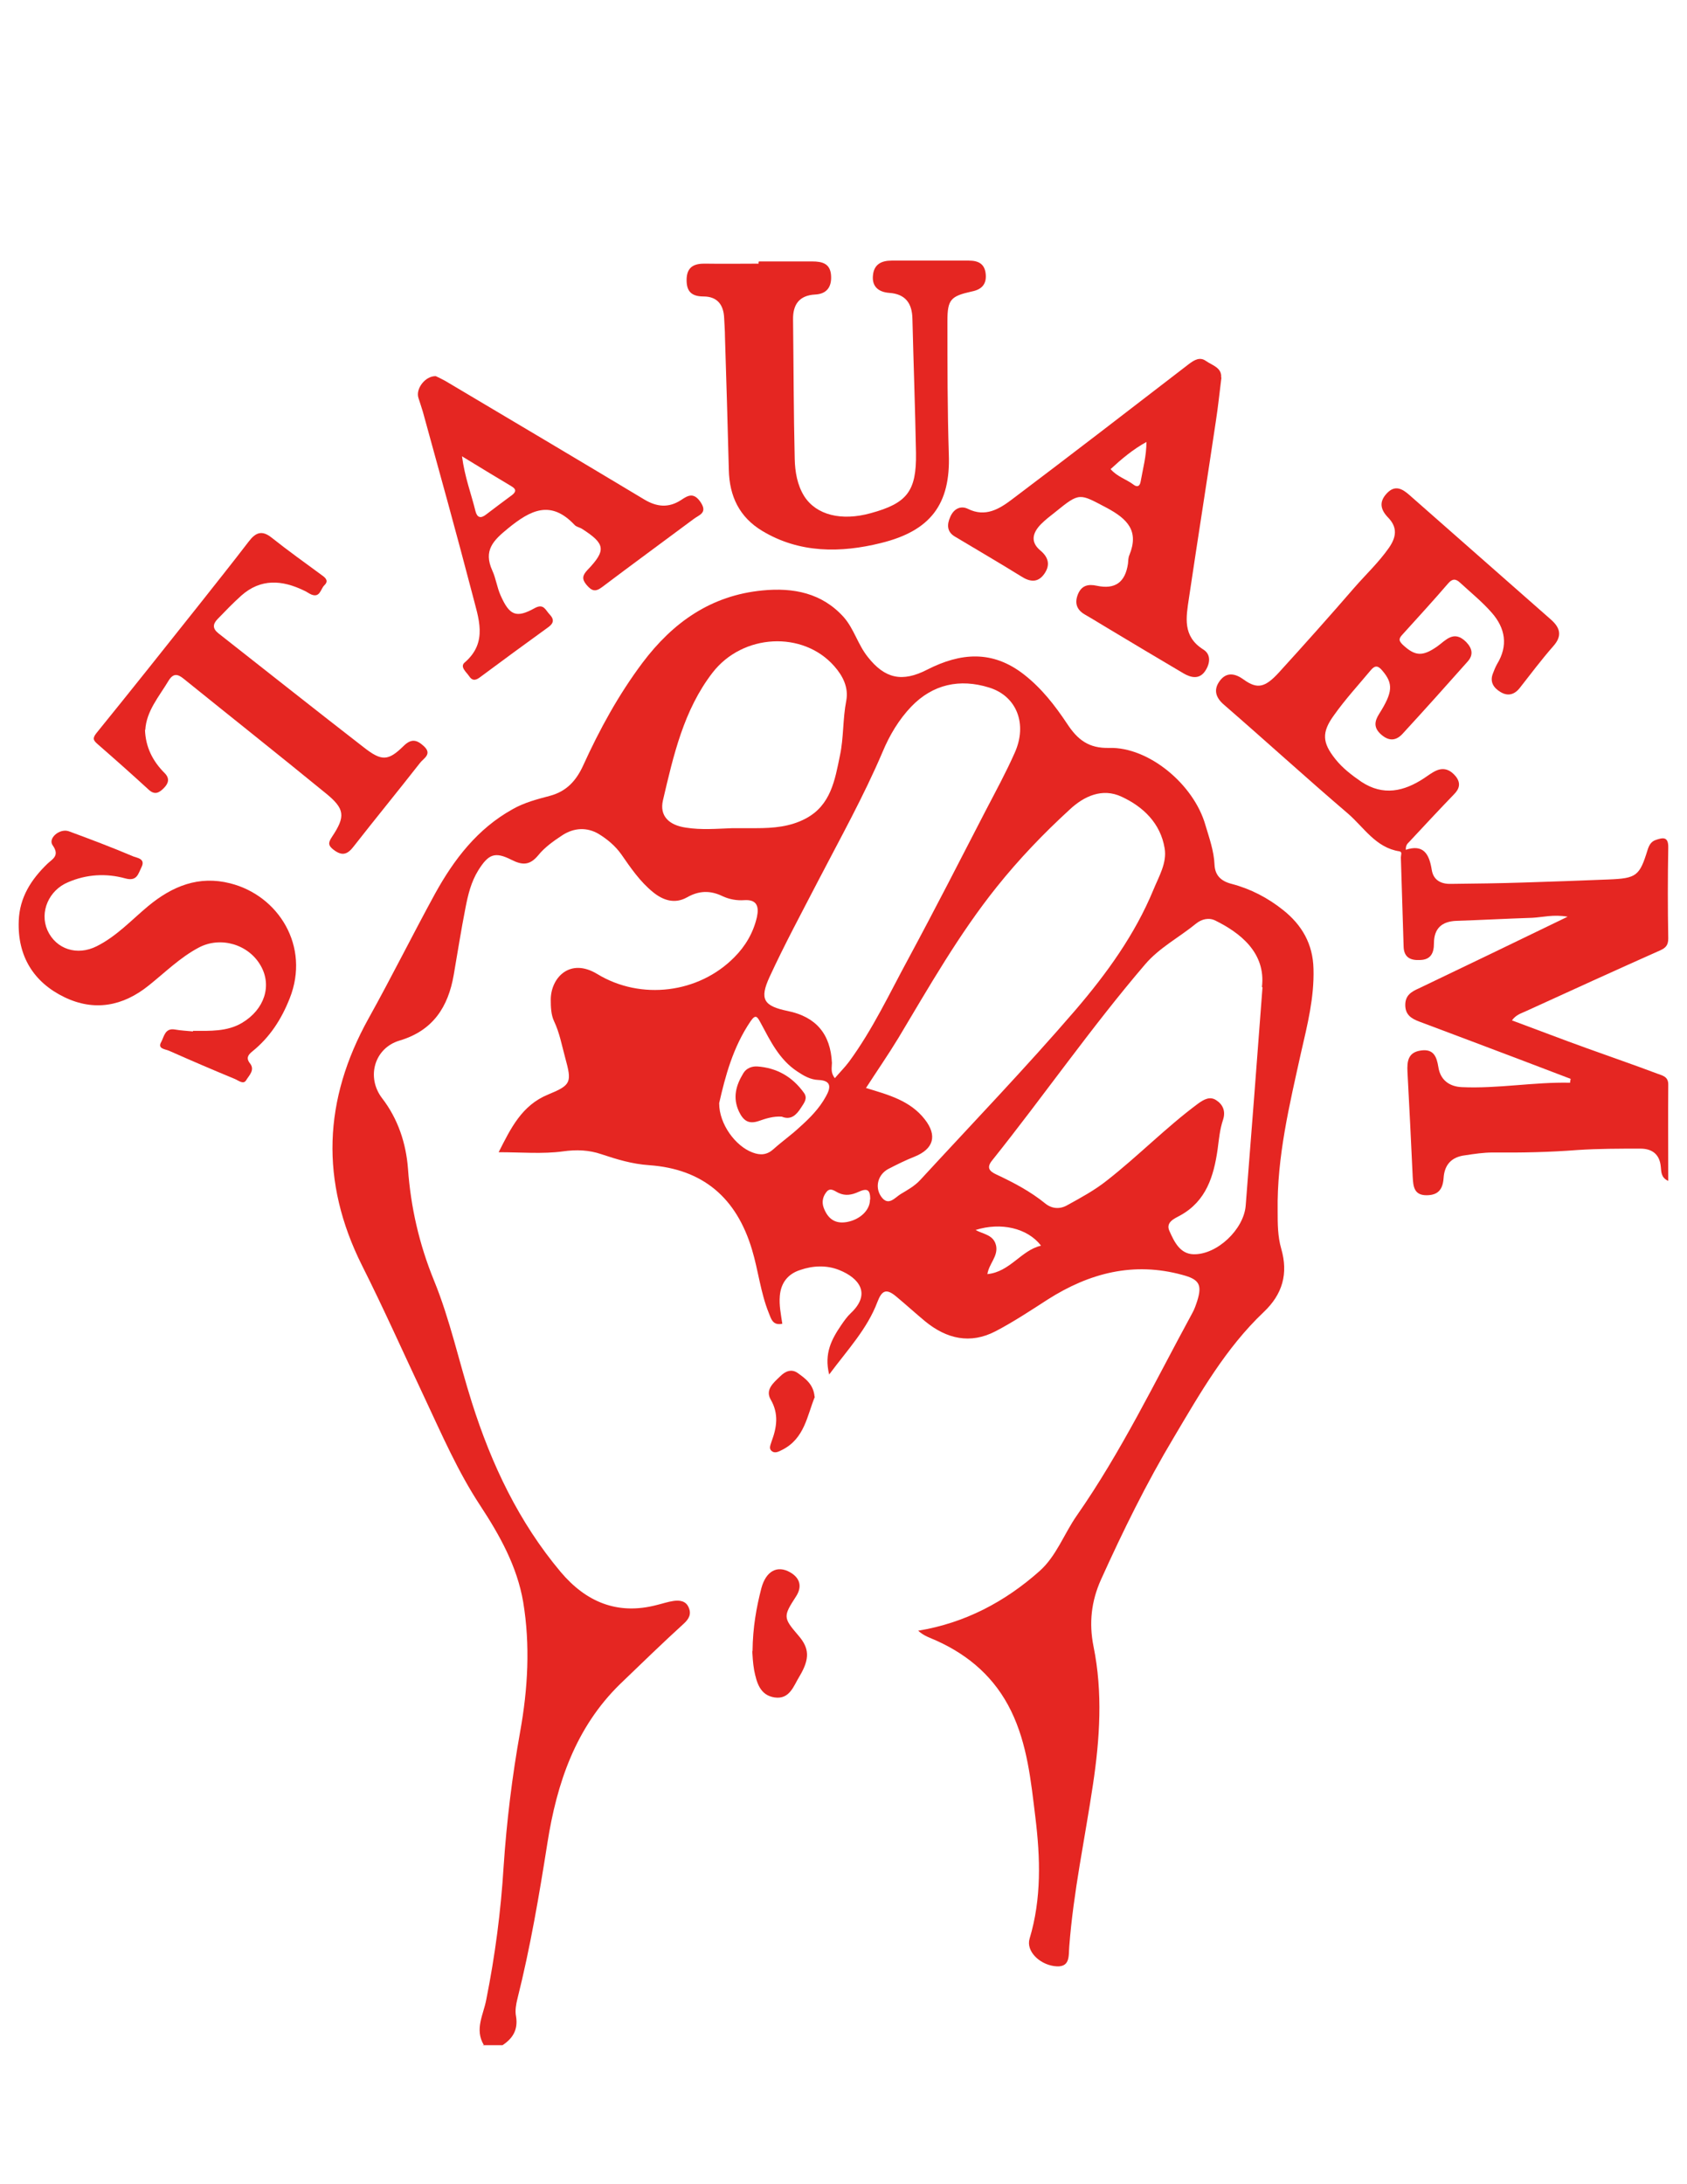 <?xml version="1.0" encoding="UTF-8"?>
<svg xmlns="http://www.w3.org/2000/svg" version="1.1" viewBox="0 0 612 792">
  <defs>
    <style>
      .cls-1 {
        fill: #e52622;
      }
    </style>
  </defs>
  <g>
    <g id="Capa_1">
      <path class="cls-1" d="M175.5,741.5c-3.4-5.7-.1-11,.9-16.4,3.2-16,5.3-32,6.3-48.3,1.1-16.4,3.1-32.7,6-48.9,2.8-15.5,3.7-31.3,1.1-47-2.2-12.9-8.5-24.2-15.6-35-8.1-12.3-13.9-25.7-20.1-38.9-7.6-16.1-14.8-32.3-22.8-48.2-15.2-30.4-14-60,2.4-89.5,8.3-14.9,15.9-30.2,24.1-45.2,6.9-12.5,15.4-23.6,28.2-30.7,4.2-2.4,8.9-3.6,13.4-4.8,6.1-1.6,9.6-5.5,12.1-10.9,6-13.2,12.9-25.8,21.6-37.4,11-14.6,24.8-24.4,43.5-26.2,11.2-1.1,21.6.9,29.5,9.7,3.7,4.2,5.1,9.9,8.7,14.4,6.2,7.9,12.5,9.3,21.6,4.6,12-6.1,23.6-7.2,35.1,1.8,6.4,5,11.2,11.2,15.6,17.8,3.8,5.8,7.8,9,15.3,8.8,14.3-.4,30.7,13.2,34.9,28,1.4,4.7,3.1,9.4,3.3,14.4.2,3.8,2.3,5.9,6.2,6.9,6.9,1.8,13.2,5.1,18.7,9.5,6.8,5.4,10.8,12.3,11,21.3.3,10.4-2.2,20.3-4.5,30.3-4.2,19-8.8,37.9-8.5,57.5,0,4.6,0,9.2,1.3,13.7,2.6,9,.5,16.5-6.4,23-13.7,13-23,29.3-32.5,45.3-10,16.7-18.5,34-26.5,51.7-3.5,7.8-4.4,15.7-2.7,24.2,3.4,16.7,2.3,33.4-.2,50.1-2.9,19.5-7.1,38.9-8.6,58.7-.3,3.5.5,8-5.6,7.1-5.4-.8-10.1-5.5-8.8-9.9,4.4-14.6,3.9-29.4,2.1-44.1-1.6-13.1-2.9-26.4-8.8-38.5-5.8-11.9-15.1-20.1-27.1-25.5-2.2-1-4.6-1.7-6.6-3.6,17-2.8,31.5-10.5,44-21.6,6.1-5.4,8.9-13.5,13.5-20.1,16.2-23.2,28.4-48.6,41.9-73.4.8-1.4,1.3-2.9,1.8-4.4,1.9-6,.7-7.9-5.3-9.5-17.8-4.9-33.8-.7-48.9,8.9-6.2,4-12.4,8.1-18.9,11.5-9.2,4.8-17.8,2.8-25.6-3.6-3.5-2.9-6.9-6-10.5-9-3.6-3-5.2-2.2-6.8,2-3.7,9.8-10.8,17.3-17.5,26.3-1.9-7.6.9-12.8,4.3-17.8,1.1-1.6,2.2-3.2,3.6-4.5,7.4-7,3-12.7-4.3-15.6-4.5-1.8-9.5-1.6-14.1,0-4.4,1.4-7,4.6-7.4,9.4-.3,3.4.4,6.7.9,10.1-3.4.7-4-1.6-4.9-3.9-3-7.4-3.8-15.4-6.1-23-5.6-18.7-17.7-29.2-37.3-30.6-6.1-.4-11.7-2.1-17.4-4-4.4-1.5-9-1.7-13.9-1-7.4,1-15,.3-23.3.3,4.4-8.7,8.4-17,17.9-20.9,8.5-3.5,8.7-4.4,6.2-13.5-1.2-4.4-2-8.9-4-13.1-1.1-2.3-1.2-5.2-1.2-7.8,0-7.9,6.9-15.4,16.9-9.3,15.8,9.6,36.8,7,49.7-6.1,4-4,6.9-8.9,8.2-14.6.8-3.8,0-6.4-4.6-6.1-2.7.2-5.4-.3-7.8-1.4-4.5-2.2-8.6-2.1-13,.4-4.3,2.4-8.5,1.2-12.3-1.9-4.7-3.8-8.1-8.8-11.5-13.7-2.2-3.1-5.1-5.5-8.2-7.4-4.2-2.5-8.9-2.3-13.1.4-3.2,2.1-6.5,4.4-8.9,7.4-3.1,3.7-5.8,3.5-9.6,1.6-6.1-3.1-8.4-2.1-12.1,3.8-2.6,4.2-3.7,8.8-4.6,13.4-1.6,8.1-2.9,16.4-4.3,24.5-2,11.6-7.5,20.2-19.6,23.8-9.2,2.7-12.2,13.3-6.4,20.9,5.8,7.5,8.7,16.4,9.4,25.5,1,14.1,4.1,27.5,9.4,40.5,5.9,14.4,9.1,29.6,13.8,44.4,7.1,22.4,17,43.3,32.2,61.4,9.2,10.9,20.6,15.7,34.8,12,2.1-.5,4.1-1.2,6.2-1.5,2.2-.3,4.4,0,5.4,2.3,1.1,2.4.2,4.2-1.8,6-7.8,7.1-15.4,14.5-23,21.8-16.2,15.8-23,36-26.4,57.6-3,19-6.2,37.9-10.9,56.6-.5,2-.9,4.3-.5,6.3.8,4.8-1.1,8-4.9,10.5h-7.4,0ZM314.1,394.5c8.3,2.5,16.1,4.6,21.4,11.4,4.6,5.9,3.2,10.7-3.7,13.5-3.3,1.3-6.5,2.9-9.6,4.5-3.7,2-4.9,6.5-2.6,9.9,2.6,3.8,5,.5,7.1-.8,2.5-1.5,5.1-2.9,7.2-5.2,18.8-20.4,38.1-40.5,56.2-61.5,11.4-13.3,21.6-27.4,28.3-43.6,2-4.9,5-9.8,4.1-15.1-1.5-9.1-7.8-15.1-15.6-18.7-7-3.3-13.7-.2-18.9,4.7-9.5,8.7-18.4,18-26.4,28-13.7,17.1-24.5,36.1-35.7,54.8-3.7,6.1-7.8,12-11.8,18.2h0ZM457.8,357.9c1.5-12.6-8.2-19.8-16.9-24.1-2.4-1.2-5-.5-7,1.1-6.1,5-13.3,8.7-18.5,14.8-19.6,22.9-36.7,47.6-55.5,71.1-2.1,2.6-1,3.9,1.6,5.1,6.2,2.9,12.3,6.1,17.7,10.5,2.5,2,5.4,2.1,8,.6,4.9-2.7,9.9-5.4,14.3-8.9,11.4-8.9,21.5-19.3,33.1-27.9,2.2-1.6,4.4-2.8,6.7-1.2,2.3,1.5,3.4,3.9,2.4,7-1.2,3.5-1.5,7.2-2,10.9-1.4,9.6-4.1,18.6-13.5,23.8-2.2,1.2-5.5,2.5-3.9,5.8,1.7,3.8,3.8,8.2,8.7,8.3,8.5.2,18.2-9,18.9-17.6,2.1-26.4,4.1-52.8,6.1-79.2h0ZM302.9,390.9c1.8-2.1,3.6-3.9,5.1-5.9,8.6-11.7,14.7-24.8,21.6-37.5,9.6-17.8,18.8-35.8,28.1-53.8,3.6-6.9,7.3-13.7,10.4-20.7,4.7-10.4.8-20.6-9.3-23.7-10.6-3.3-20.4-1.2-28.2,6.9-4.5,4.7-7.9,10.4-10.4,16.4-6.9,16.2-15.5,31.6-23.6,47.2-5.9,11.4-12,22.7-17.4,34.4-3.8,8.2-2.1,10.6,6.6,12.4,10.2,2.1,15.5,8.3,16,18.8,0,1.7-.6,3.5,1.1,5.6h0ZM265.8,300.3c2.8,0,5.6,0,8.5,0,6.2,0,12.4-.5,18-3.5,9.1-4.8,10.6-14,12.4-22.8,1.4-6.5,1-13.3,2.3-19.9.9-4.8-1.2-9-4.4-12.6-11.3-12.8-33.1-11.8-44.1,2.4-10.5,13.6-14.2,30.1-18,46.3-1.3,5.6,2.1,9,8.3,9.9,5.6.9,11.3.4,16.9.2h0ZM260.9,400.1c0,7.5,5.9,15.5,12.1,17.8,2.9,1.1,5.3.9,7.7-1.3,3-2.7,6.3-5,9.3-7.8,3.7-3.3,7.2-6.8,9.6-11.2,1.7-3,2.3-5.8-2.7-6-2.9-.1-5.3-1.5-7.7-3.1-6.5-4.3-9.7-11-13.2-17.5-1.2-2.2-1.8-3.5-3.7-.7-6.4,9.4-9.2,20-11.4,29.7h0ZM377.6,451.6c-4.9-6.3-14.5-8.5-23.7-5.6,2.9,1.6,6.7,1.7,7.5,5.9.6,3.8-2.6,6.3-3.2,10.1,8.2-.8,12.2-8.6,19.4-10.3h0ZM315.7,435c0-3.6-1-4.3-4.3-2.8-2.4,1.1-4.7,1.5-7.1.4-1.4-.6-2.9-2.1-4.3-.6-1.4,1.6-2,3.7-1.2,5.9,1.5,4,4.1,6,8.5,5.2,4.8-.9,8.4-4.4,8.3-8.2h0Z"></path>
      <path class="cls-1" d="M509.8,308.2c6.7-2.3,8.7,1.6,9.6,7.2.6,3.8,3.4,5.2,7,5.1,8.8-.1,17.7-.2,26.5-.5,10.2-.3,20.5-.7,30.7-1.1,10.1-.4,11.2-1.3,14.1-10.7.5-1.6,1.2-3,2.9-3.6,2.6-.9,4.7-1.4,4.6,2.8-.2,11-.2,21.9,0,32.9,0,2.4-.9,3.4-2.9,4.3-16.2,7.2-32.4,14.6-48.6,22-1.7.8-3.7,1.3-5.2,3.4,9.2,3.4,18,6.8,26.9,10,8.6,3.1,17.3,6.1,25.8,9.3,1.8.7,4.1,1,4,4.1-.1,11.5,0,22.9,0,34.8-2.7-1.2-2.5-3.4-2.7-5.1-.4-4.6-3.2-6.6-7.4-6.6-7.6,0-15.2,0-22.8.5-10.2.8-20.5,1-30.7.9-3.4,0-6.7.5-10,1-5.1.6-7.6,3.5-7.9,8.3-.3,4.1-2,6.2-6.2,6.2-4.6,0-4.8-3.3-5-6.6-.6-12.7-1.2-25.4-1.9-38.1-.2-3.9.2-7.2,5-7.8,4.5-.6,5.6,2.3,6.2,6,.7,4.7,4,7.1,8.5,7.3,13.2.6,26.2-1.9,39.3-1.6,0-.5.1-.9.2-1.4-6.3-2.4-12.6-4.8-18.9-7.2-12-4.5-24-9.1-36.1-13.6-2.9-1.1-5-2.5-5-6,0-3.5,2.2-4.8,4.9-6,17.6-8.4,35.2-16.9,54-26-5.2-.9-9,.2-12.8.4-9.2.3-18.3.8-27.5,1.1-5.4.2-8.2,2.8-8.2,8.2,0,3.4-1.1,5.9-5,6-3.5.2-5.9-.9-6-4.9-.3-10.8-.7-21.5-1-32.3,0-.8.6-2-.5-2.2-8.6-1.3-12.9-8.7-18.7-13.7-15.1-12.9-29.9-26.4-44.9-39.4-3.2-2.7-3.9-5.6-1.6-8.7,2.5-3.4,5.7-2.7,8.8-.4,4.8,3.4,7.6,2.9,12.7-2.7,9.3-10.2,18.4-20.4,27.4-30.8,4.2-4.8,8.8-9.1,12.5-14.4,2.7-3.9,3.1-7.4-.3-10.9-2.8-2.9-3.4-5.7-.5-8.8,2.9-3.1,5.5-1.8,8.2.6,17.1,15.1,34.4,30.2,51.5,45.3,3.2,2.9,4,5.8.7,9.5-4.3,4.9-8.2,10.1-12.2,15.2-2,2.5-4.4,3-7,1.4-2.5-1.5-3.9-3.7-2.7-6.7.4-1.1.9-2.3,1.5-3.4,4.1-6.7,3-13-1.9-18.6-3.5-4-7.6-7.3-11.5-10.9-1.6-1.5-2.8-1.5-4.3.2-5.5,6.4-11.2,12.6-16.9,18.9-1.2,1.4-.9,2.1.4,3.4,4.5,4.2,7.2,4.3,12.5.6,3.1-2.2,6-6.1,10.5-1.6,2.3,2.4,2.6,4.7.6,7-7.8,8.8-15.7,17.6-23.7,26.3-2.4,2.6-5,2.7-7.8.2-2.7-2.4-2.4-4.7-.7-7.4,5-7.9,5.2-11,1.2-15.7-1.5-1.8-2.6-2.1-4.2-.2-4.5,5.4-9.3,10.6-13.4,16.4-4.5,6.2-4.2,9.9.5,15.8,2.6,3.3,6,5.9,9.5,8.3,7.9,5.2,15.4,3.5,22.7-1.3,1.5-1,2.9-2.1,4.5-2.8,2.8-1.2,5.1-.2,7,2.1,1.9,2.4,1.4,4.5-.6,6.5-5.5,5.7-10.9,11.5-16.3,17.3-.6.6-1.3,1.2-1.2,2.9h0Z"></path>
      <path class="cls-1" d="M275.5,94.8c6.4,0,12.7,0,19.1,0,3.8,0,6.7.8,6.9,5.3.2,4.1-1.7,6.5-5.8,6.7-5.8.3-8.1,3.7-8,9.1.2,16.8.2,33.6.6,50.4.1,4.7.9,9.6,3.5,13.7,4.4,6.8,13.5,9,24,6.1,13.3-3.6,16.7-8,16.5-21.8-.3-16.2-.9-32.5-1.3-48.7-.1-5.7-2.6-9-8.4-9.4-4-.3-6.4-2.4-5.9-6.5.4-3.8,3-5.2,6.7-5.2,9.4,0,18.7,0,28.1,0,3.6,0,5.8,1.3,6.1,5,.3,3.6-1.5,5.5-5.1,6.2-7.6,1.7-8.8,2.9-8.8,10.7,0,16.1,0,32.2.5,48.2.7,18.3-6.7,27.9-24.6,32.3-14.5,3.6-29.5,3.8-43.1-4.4-8.3-5-11.9-12.6-12.1-22.1-.4-16.1-.9-32.1-1.4-48.2,0-2.3-.2-4.6-.3-6.9-.2-4.8-2.5-7.8-7.5-7.8s-6.3-2.5-6.1-6.7c.3-4.4,3.2-5.3,7-5.2,6.4.1,12.7,0,19.1,0v-.7h0Z"></path>
      <path class="cls-1" d="M443.1,136.9c-.7,5.5-1.2,10.6-2,15.7-3.2,21.5-6.6,42.9-9.8,64.4-1,6.8-2.4,13.7,5.2,18.5,3.1,1.9,2.4,5.5.5,8.1-2.1,2.8-5,2.1-7.6.6-9.2-5.4-18.5-11-27.7-16.5-2.7-1.6-5.4-3.3-8.2-4.9-2.9-1.7-3.7-4.1-2.5-7.2,1.3-3.3,3.7-3.9,6.9-3.2,6.6,1.4,10.3-1.2,11.3-8,.1-1.1.1-2.2.5-3.1,3.6-8.8-.7-13.1-8.1-17.1-10.1-5.3-9.8-5.8-18.8,1.5-1.8,1.4-3.6,2.8-5.2,4.4-3,3.1-3.9,6.4-.2,9.5,2.9,2.4,3.7,5.2,1.5,8.4-2.4,3.5-5.4,3-8.6.9-7.9-4.9-16-9.6-24-14.4-2.8-1.7-2.8-4.3-1.6-7,1.2-2.9,3.7-4.3,6.4-3,6.4,3.2,11.5,0,16-3.4,21.5-16.2,42.9-32.7,64.2-49.1,2-1.5,4-2.7,6.2-1.1,2.3,1.6,5.8,2.4,5.5,6h0ZM416,160.2c-5.1,2.8-9.2,6.3-13.1,9.9,2.4,2.8,5.8,3.7,8.4,5.7,1.2.9,2.2.6,2.5-1.2.8-4.6,2.1-9.2,2.1-14.4h0Z"></path>
      <path class="cls-1" d="M52.6,264.6c.2,6.3,2.8,11.4,7.1,15.7,2,2,1.4,3.8-.3,5.5-1.6,1.6-3.2,2.6-5.4.6-6.1-5.6-12.3-11.1-18.5-16.5-1.6-1.4-2.1-2.1-.5-4.1,12.5-15.4,24.9-31,37.3-46.6,6-7.6,12-15.1,17.9-22.8,2.5-3.3,4.8-4.3,8.4-1.4,5.9,4.7,12.1,9.1,18.2,13.6,1.6,1.1,2.4,2.2.8,3.7-1.3,1.3-1.5,4.5-4.6,3.3-1-.4-1.8-1.1-2.8-1.5-7.9-3.8-15.6-4.4-22.7,1.9-3,2.7-5.8,5.6-8.6,8.5-1.7,1.8-1.9,3.4.4,5.2,17.6,13.8,35.1,27.7,52.8,41.4,6.3,4.9,8.7,4.9,14.2-.5,2.9-2.9,4.9-2.4,7.5,0,3.1,2.9-.2,4.4-1.4,6-7.9,10.1-16.1,20.1-24,30.2-2.2,2.9-4.1,3.8-7.3,1.4-2.1-1.6-2.1-2.6-.7-4.7,5-7.5,4.8-10.2-2.4-16-17-13.9-34.3-27.6-51.4-41.4-2.2-1.8-3.8-2-5.5.8-3.4,5.7-8,10.9-8.4,17.8h0Z"></path>
      <path class="cls-1" d="M70,373.8c6.3,0,12.4.3,17.8-2.9,8.2-4.9,10.9-13.5,6.8-20.7-4.4-7.8-14.6-10.8-22.5-6.6-6.8,3.6-12.2,9-18.1,13.7-9.4,7.6-19.8,9.5-30.6,4.3-11.2-5.4-17.1-14.9-16.6-27.7.3-8.5,4.5-15,10.4-20.7,1.8-1.7,4.6-2.9,1.9-6.7-1.8-2.5,2.5-6.2,5.8-5.1,7.9,2.9,15.8,5.9,23.6,9.2,1.3.5,4.4.8,2.8,3.9-1.2,2.4-1.6,5.2-5.9,4-6.9-1.9-14-1.5-20.7,1.4-7,2.9-10.4,10.8-7.5,17.4,3.1,6.9,10.8,9.4,17.9,5.8,7.2-3.6,12.6-9.5,18.6-14.5,8.8-7.3,18.4-11.2,29.8-8.3,17.5,4.4,29.1,22.8,21.6,41.7-3,7.6-7.2,14.1-13.5,19.2-1.5,1.2-2.5,2.4-.9,4.4,1.9,2.4-.4,4.4-1.4,6.1-1,1.7-2.9,0-4.2-.5-8-3.3-15.9-6.7-23.8-10.2-1.4-.6-4.3-.7-2.8-3.2,1-1.8,1.3-5.1,4.9-4.5,2.2.4,4.6.5,6.6.7h0Z"></path>
      <path class="cls-1" d="M158.1,136.4c.9.4,2.1,1,3.4,1.7,24.1,14.3,48.2,28.6,72.2,43,4.5,2.7,8.8,3.2,13.4.2,2.4-1.6,4.5-2.9,7,.7,2.8,4.1-.6,4.7-2.6,6.3-11,8.2-22.1,16.3-33.1,24.6-2.5,1.9-3.8,1.3-5.6-.8-1.8-2.1-1.5-3.5.3-5.4,6.9-7.2,6.5-9.5-1.9-14.9-.9-.6-2.1-.7-2.8-1.5-8.6-9.1-15.9-5.4-24.1,1.3-5.4,4.4-9,8-5.7,15.3,1.3,2.8,1.7,6.1,3,9,3.2,7.2,5.6,8.4,12.4,4.6,3.3-1.8,3.9.8,5.4,2.3,1.8,1.9,1.4,3.3-.6,4.7-8.3,6-16.5,12-24.7,18.1-1.6,1.2-2.8,1.3-3.9-.4-1-1.5-3.5-3.4-1.6-5,8.6-7.4,4.9-16.2,2.8-24.6-5.8-22.2-11.9-44.2-18-66.3-.5-1.7-1.1-3.4-1.6-5-1.1-3.3,2.5-8.1,6.4-7.9h0ZM167.6,165.4c1,7.7,3.4,13.8,4.9,20,.6,2.3,1.9,2.7,3.8,1.2,3-2.3,6.1-4.6,9.2-6.9,1.8-1.3,1.9-2.3,0-3.4-5.7-3.4-11.3-6.8-18-10.9h0Z"></path>
      <path class="cls-1" d="M273,598.7c.1-8.7,1.4-15.8,3.2-22.8,1.7-6.3,5.8-8.4,10.4-5.8,3.7,2.1,4.5,5.3,2.1,8.9-4.6,7.1-4.6,7.6.9,14,4,4.6,4.3,8.4.4,14.9-2.1,3.4-3.5,8.4-9,7.6-5.3-.8-6.5-5.4-7.4-9.8-.5-2.8-.6-5.6-.7-7h0Z"></path>
      <path class="cls-1" d="M295.6,506.5c-2.8,6.8-3.7,15.1-11.8,19.2-1.2.6-2.7,1.5-3.9.4-1.1-.9-.3-2.3,0-3.4,1.9-5.1,2.7-10-.3-15.2-2.1-3.6,1-6.1,3.5-8.5,1.8-1.8,4-2.7,6.2-1.2,2.8,2,5.8,4.1,6.2,8.6h0Z"></path>
      <path class="cls-1" d="M283.6,404.9c-3.1-.2-5.8.7-8.4,1.6-3.6,1.2-5.5-.1-7.1-3.4-2.4-5.1-1.1-9.6,1.6-14,1.1-1.8,3.1-2.5,5-2.4,7.1.5,12.7,3.7,16.9,9.5,1.5,2,.2,3.6-.9,5.3-1.7,2.7-3.7,4.8-7.1,3.4h0Z"></path>
    </g>
  </g>
</svg>
